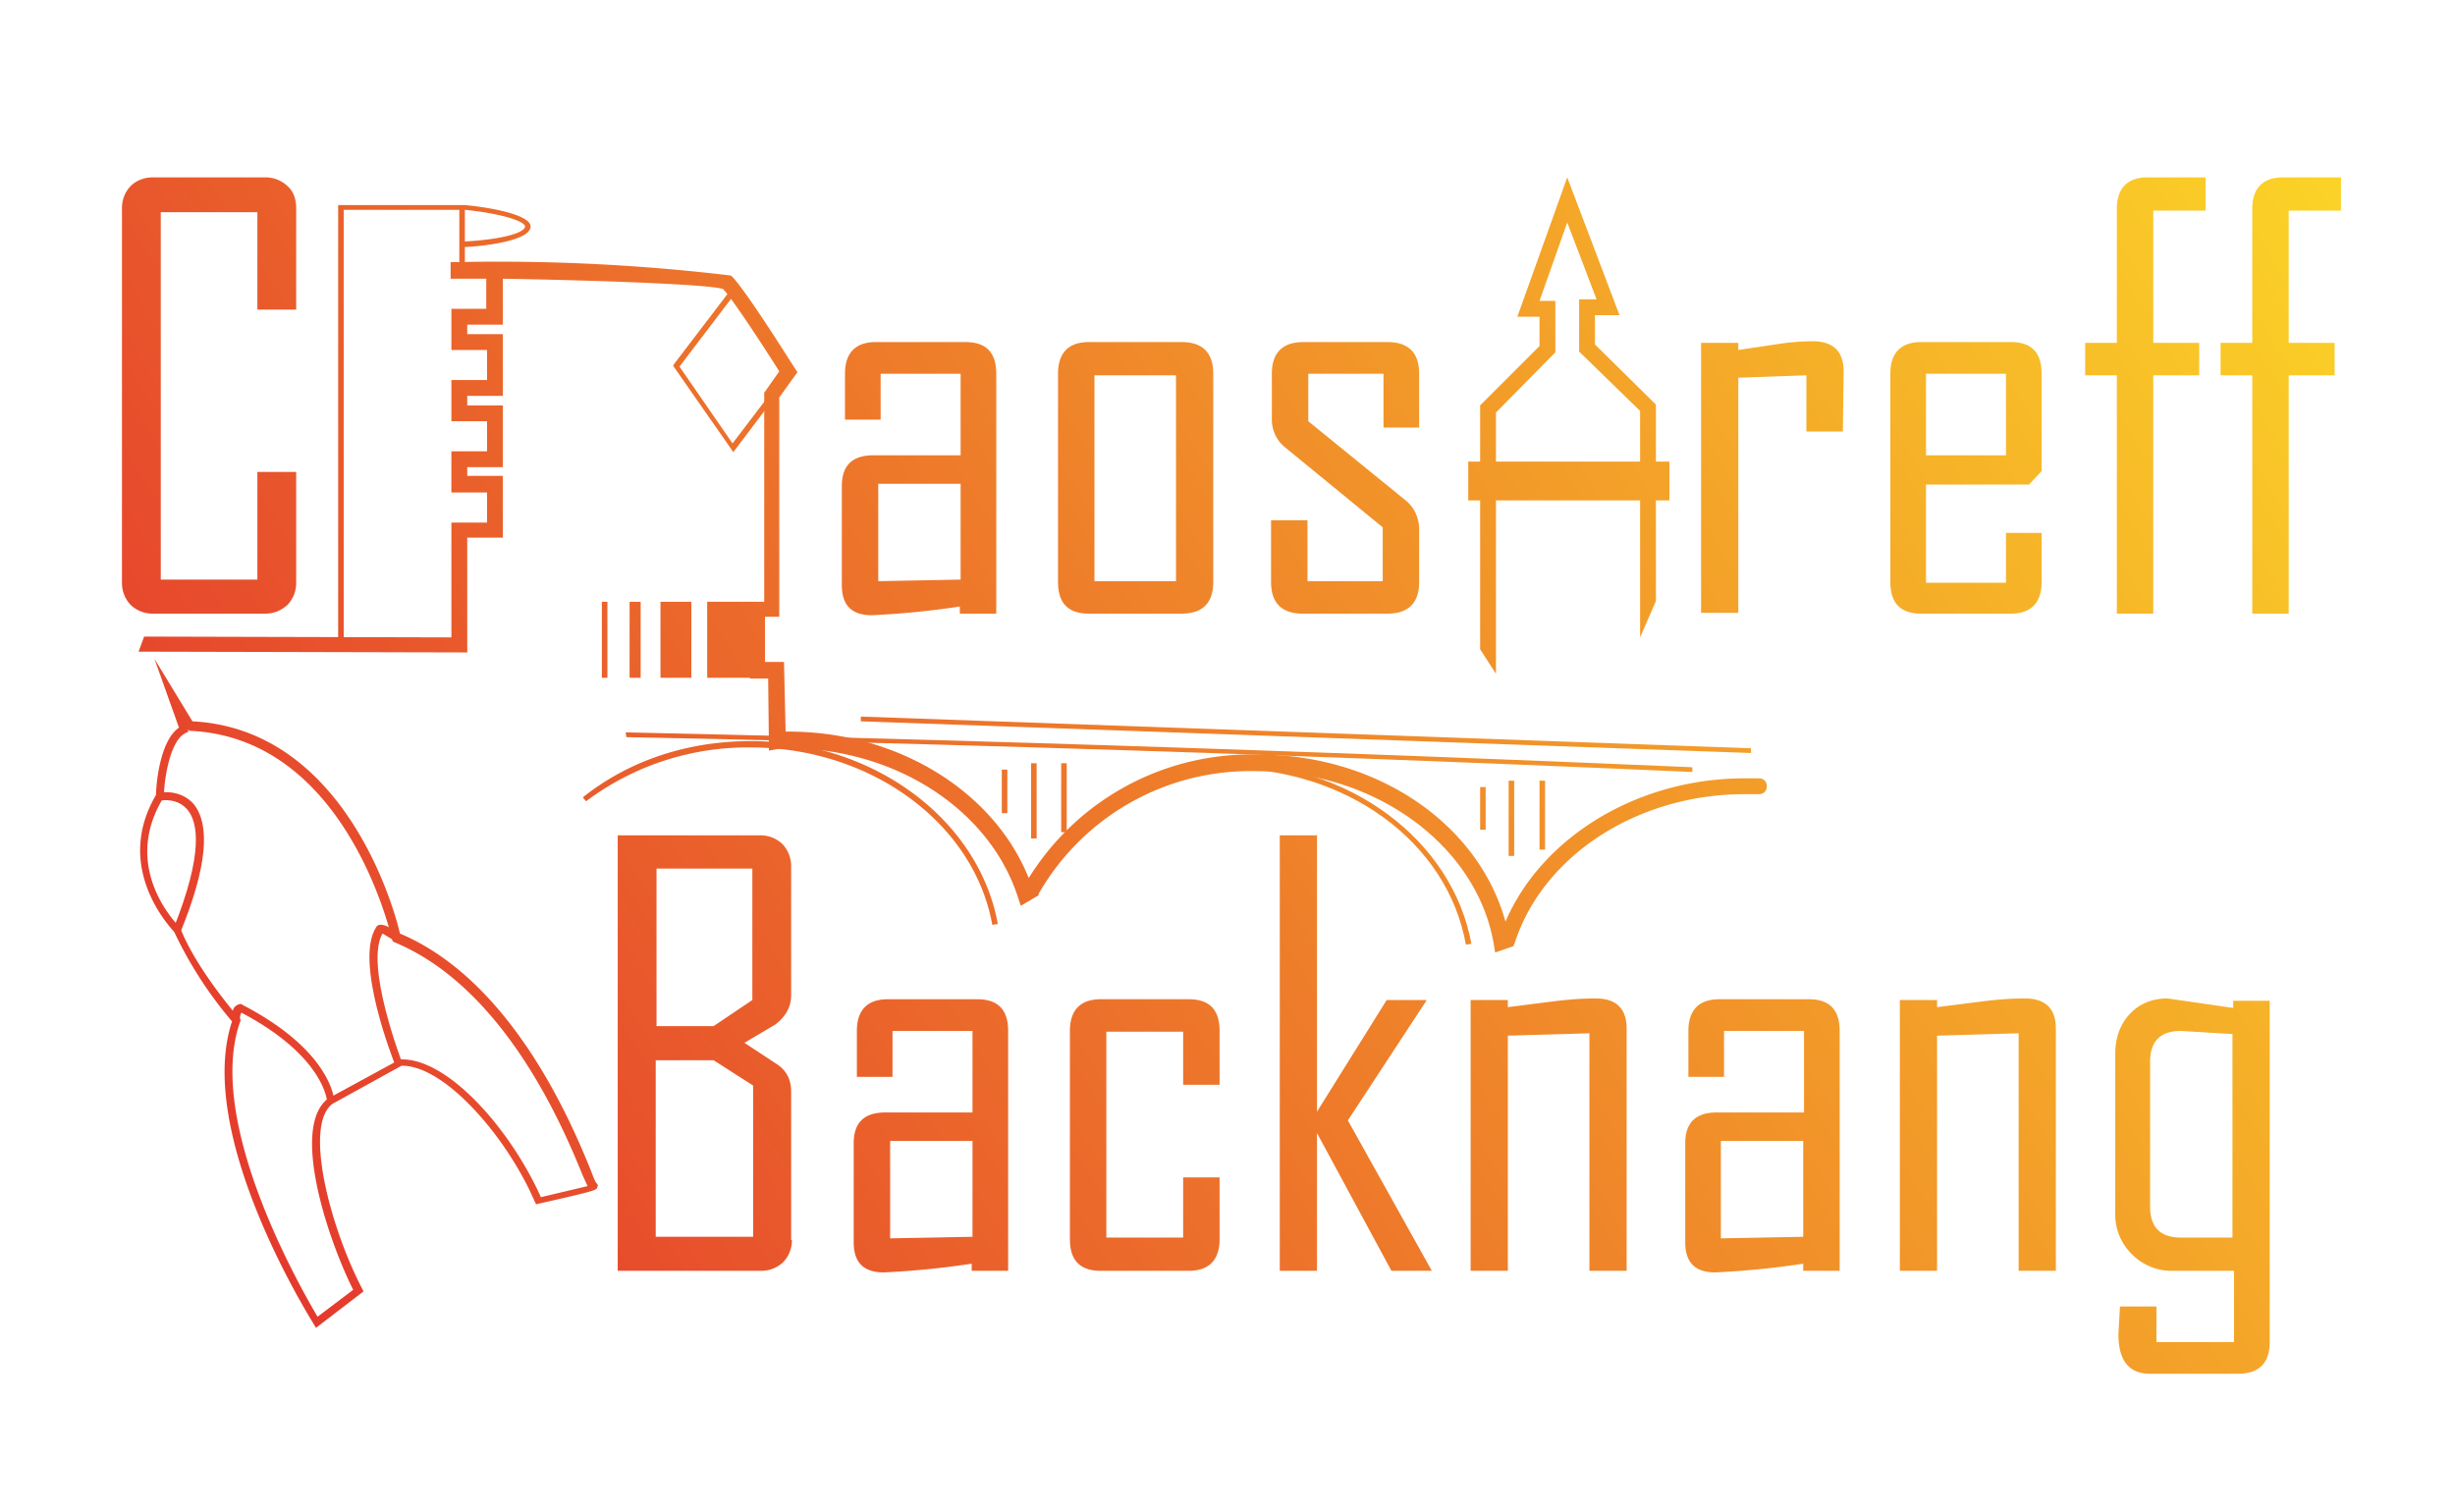 <svg xmlns="http://www.w3.org/2000/svg" version="1.0" viewBox="55.5 146 310 191">
  <defs>
    <linearGradient id="or" x1="100%" x2="0%" y1="0%" y2="100%" gradientUnits="userSpaceOnUse">
      <stop offset="0" stop-color="#ffef26"/>
      <stop offset="1" stop-color="#e3312d"/>
    </linearGradient>
    <style>
      <![CDATA[g>*{fill:url(#or)}]]>
    </style>
  </defs>
  <g>
    <path d="M92.9 219.6a4 4 0 0 1-1.1 2.8c-.8.7-1.7 1.1-2.8 1.1H74.8a4 4 0 0 1-2.8-1.1 4 4 0 0 1-1.1-2.8v-47.3c0-1.1.4-2.1 1.1-2.8s1.7-1.1 2.8-1.1H89a4 4 0 0 1 2.8 1.1c.8.7 1.1 1.7 1.1 2.8v12.8H88v-12.3H75.8v46.4H88v-13.6h4.9v14zm88.4 3.9h-4.6v-.9a107 107 0 0 1-11.1 1.1c-2.6 0-3.8-1.3-3.8-3.8v-12.5c0-2.6 1.3-3.9 4-3.9h11v-10.3h-10.1v5.8h-4.5v-5.8c0-2.6 1.3-4 3.9-4h11.3c2.6 0 3.9 1.3 3.9 4v30.3zm-4.5-4.3v-12.1h-10.4v12.3l10.4-.2zm31.9.3c0 2.6-1.3 4-4 4H193c-2.6 0-3.9-1.3-3.9-4v-26.3c0-2.6 1.3-4 3.9-4h11.7c2.6 0 4 1.3 4 4v26.3zm-4.7-.1v-26h-10.3v26H204zm30.7.1c0 2.6-1.3 4-4 4H220c-2.6 0-4-1.3-4-4v-7.8h4.6v7.7h9.5v-6.8l-12.2-10a4.5 4.5 0 0 1-1.8-3.7v-5.7c0-2.6 1.3-4 4-4h10.6c2.6 0 4 1.3 4 4v6.8h-4.5v-6.8h-9.5v6l12.3 10c1.1.9 1.7 2.2 1.7 3.7v6.6zm53.5-19h-4.6v-7.1l-8.6.3v29.7h-4.7v-34.1h4.7v.9l4.7-.7c1.9-.3 3.4-.4 4.7-.4 2.6 0 3.9 1.3 3.9 3.8l-.1 7.6zm25.1 19c0 2.6-1.3 4-3.9 4h-11.3c-2.6 0-3.9-1.3-3.9-4v-26.3c0-2.6 1.3-4 3.9-4h11.3c2.6 0 3.9 1.3 3.9 4v12.3l-1.6 1.7h-13v12.4h10.1v-6.3h4.5v6.2zm-4.5-16v-10.3h-10.1v10.3h10.1zm25.2-30.9h-6.6v16.7h5.8v4.1h-5.8v30.1h-4.6v-30.1h-4v-4.1h4v-16.9c0-2.6 1.3-4 3.9-4h7.3v4.2zm17.1 0h-6.6v16.7h5.8v4.1h-5.8v30.1h-4.6v-30.1h-4v-4.1h4v-16.9c0-2.6 1.3-4 3.9-4h7.3v4.2zm-195.6 130a4 4 0 0 1-1.1 2.8 4 4 0 0 1-2.8 1.1h-18.1v-55h18a4 4 0 0 1 2.8 1.1 4 4 0 0 1 1.1 2.8v16.3c0 1.5-.7 2.7-2 3.7l-3.9 2.3 4.1 2.7c1.2.8 1.8 1.9 1.8 3.5v18.7h.1zm-5-30.3v-16.6h-12.1v19.9h7.2l4.9-3.3zm.1 29.8v-19l-5-3.2h-7.3v22.3h12.3v-.1zm32.2 4.4h-4.6v-.9a107 107 0 0 1-11.1 1.1c-2.6 0-3.8-1.3-3.8-3.8v-12.5c0-2.6 1.3-3.9 4-3.9h11v-10.3h-10.1v5.8h-4.5v-5.8c0-2.6 1.3-4 3.9-4h11.3c2.6 0 3.9 1.3 3.9 4v30.3zm-4.5-4.3v-12.1h-10.4v12.3l10.4-.2zm31.2.3c0 2.6-1.3 4-3.9 4h-11.1c-2.6 0-3.9-1.3-3.9-4v-26.3c0-2.6 1.3-4 3.9-4h11.1c2.6 0 3.9 1.3 3.9 4v6.8h-4.6v-6.7h-9.7v26h9.7v-7.6h4.6v7.8zm26.8 4h-5.1l-9.4-17.4v17.4h-4.7v-55h4.7v34.9l8.8-14.1h5v.1l-9.9 15.1 10.6 19zm24.6 0h-4.7v-30l-10.3.3v29.7h-4.7v-34.2h4.7v.9l5.5-.7c2.3-.3 4.1-.4 5.6-.4 2.6 0 3.9 1.3 3.9 3.8v30.6zm26.9 0h-4.6v-.9a107 107 0 0 1-11.1 1.1c-2.6 0-3.8-1.3-3.8-3.8v-12.5c0-2.6 1.3-3.9 4-3.9h11v-10.3h-10.1v5.8h-4.5v-5.8c0-2.6 1.3-4 3.9-4h11.3c2.6 0 3.9 1.3 3.9 4v30.3zm-4.6-4.3v-12.1h-10.4v12.3l10.4-.2zm31.9 4.3h-4.7v-30l-10.3.3v29.7h-4.7v-34.2h4.7v.9l5.5-.7c2.3-.3 4.1-.4 5.6-.4 2.6 0 3.9 1.3 3.9 3.8v30.6zm27 9c0 2.6-1.3 4-4 4H327c-2.7 0-4-1.7-4-5l.1-1.8.1-1.7h4.6v4.5h9.8v-9h-7.7a7 7 0 0 1-5.2-2.1 7 7 0 0 1-2.1-5.3v-20c0-2 .6-3.7 1.8-5 1.2-1.3 2.8-2 4.8-2l8.3 1.2v-.9h4.6v43.1zm-4.7-13.1v-25.8l-6.5-.4c-2.6 0-3.9 1.3-3.9 3.9v18.3c0 2.6 1.3 3.9 3.9 3.9h6.5v.1zm-96.5-98.1h25.4v4.9h-25.4z"/>
    <path d="M264.6 221.9v-24.8l-7.7-7.6v-3.7h3.1l-6.6-17.4-6.3 17.6h2.8v3.7l-7.5 7.5V228l2 3.1v-33l7.5-7.6V184h-2l3.5-9.9 3.7 9.7h-2.2v6.6l7.7 7.5v28.6"/>
    <path fill="url(#or)" d="M144.8 222h5.6v9.6h-5.6z"/>
    <path d="M138.9 222h3.9v9.6h-3.9zm-3.9 0h1.4v9.6H135zm-3.5 9.6V222h.7v9.6zm24.3-38.7.1-.1-7.6-10.9-7.7 10.1-.1.2 7.6 10.9 7.7-10.2zm-7.5-9.8 6.7 9.7-7 9.2-6.7-9.7 7-9.2zm-13.7 56c71.1 1.4 134 4.4 134.6 4.4v-.6c-.6 0-63.6-2.9-134.7-4.4l.1.6zm51.1 3.3h.7v9.5h-.7zm3.8 0h.7v8.7h-.7zm-7.5.8h.7v5.5h-.7zm64 1.4h.7v9.5h-.7zm3.9 0h.7v8.7h-.7zm-7.5.8h.7v5.4h-.7zm-32.3-3.1v.7c15.5 0 28.2 9.4 30.5 22.3l.7-.1c-2.4-13.1-15.4-22.9-31.2-22.9"/>
    <path d="M150.3 239.6c-7.9 0-15.3 2.4-21.2 7.1l.4.5a34 34 0 0 1 20.8-6.8c15.2 0 28.2 9.6 30.5 22.4l.7-.1c-2.4-13.2-15.7-23.1-31.2-23.1m126.3.9v.6l-112.4-4v-.6zm-162.4-68.6h-16v55.6h.7v-55h14.6v7.6h.7v-2.9c2.4-.1 8.3-.8 8.3-2.6 0-1.3-4.1-2.3-8.3-2.7m0 4.6v-4c4.9.5 7.6 1.5 7.6 2.1 0 .7-2.4 1.6-7.6 1.9"/>
    <path d="m73 228.3 41.5.1v-14.5h4.5v-7.8h-4.5V205h4.5v-7.8h-4.5V196h4.5v-7.8h-4.5V187h4.5v-5.8c11.6.2 26 .7 27.8 1.3 1 1 4.7 6.6 7.1 10.4l-1.9 2.7V222h-1.8v9.7h2.3l.1 9.1 1.1-.2 1.3-.1c13.5 0 25.4 7.7 29 18.7l.4 1.2 2.2-1.3.1-.3a30.8 30.8 0 0 1 27.6-15.4c14.8 0 27.6 9.3 29.8 21.7l.2 1.2 2.3-.8.2-.5c3.6-11 15.5-18.7 29-18.7h1.8c.6 0 1-.4 1-1s-.4-1-1-1h-1.8c-13.5 0-25.6 7.4-30.2 18.1-3.4-12.3-16.1-21.1-31.2-21.1a33 33 0 0 0-29 15.6c-4.4-11-16.6-18.5-30.3-18.5h-.4l-.2-8.8h-2.4v-5.7h1.8v-27.7l2.3-3.2-.4-.6c-1.1-1.7-6.5-10.3-8-11.6a247 247 0 0 0-34.4-1.7h-1v2.1h4.5v3.8h-4.4v5.2h4.5v3.8h-4.5v5.2h4.5v3.8h-4.5v5.2h4.5v3.8h-4.5v14.5l-38.8-.1m21.7 87.3-.3-.5c-.6-1-15-24-10.3-38.2a51 51 0 0 1-7.3-11.3c-.8-.9-7.6-8.3-2.3-17.3 0-1 .4-6.8 2.9-8.5l-3.1-8.7 4.8 7.9c19.4 1 25.6 24.1 26.2 26.8 14.2 6 21.7 24 24.1 29.9.3.8.6 1.6.8 1.7l.1.2-.1.3c-.1.3-.2.4-7.3 2l-.4.1-.2-.4c-3.5-8.1-11.3-17.1-16.7-17.1h-.1l-8.7 4.8c-3.7 2.7-.3 15.6 3.7 23.3l.2.4-6 4.6zm-16.2-75.6.1.3-.4.2c-2 1-2.7 6.1-2.7 8v.1l-.1.1c-5.4 8.9 1.8 16 2.1 16.3l.1.2c2 5.1 7.3 11.2 7.4 11.3l.2.2-.1.3c-4.4 12.7 7.8 33.8 9.8 37.2l4.5-3.4c-3.4-6.8-7.9-20.8-3.1-24.2l9-4.9h.3c5.9 0 13.7 8.9 17.5 17.4l5.9-1.4-.6-1.3c-2.4-5.9-9.8-23.7-23.8-29.5l-.2-.1-.1-.3c-.1-.3-5.7-25.5-25.6-26.3l-.2-.2z"/>
    <path d="m78.3 263.7-.9-.4c3.8-9.5 3.1-13.4 1.8-15-1.3-1.6-3.4-1.2-3.4-1.2l-.2-1c.1 0 2.7-.5 4.4 1.5 2.1 2.7 1.6 8-1.7 16.1zm18.5 21.4c0-.1-.4-5.7-10.8-11.2-.2.2-.2.7-.2.9l-1 .1c0-.2-.1-1.1.3-1.7.2-.2.5-.4.8-.4h.1l.1.1c11.2 5.8 11.6 11.9 11.6 12.1l-.9.1h.5-.5zm8.6-4.6c-.2-.5-5.2-13.1-2.4-17.4.1-.2.3-.3.5-.3.7-.1 1.8.7 2.4 1.2l-.6.8-1.5-.9c-2.3 4 2.5 16.3 2.5 16.4l-.9.2z"/>
  </g>
</svg>
